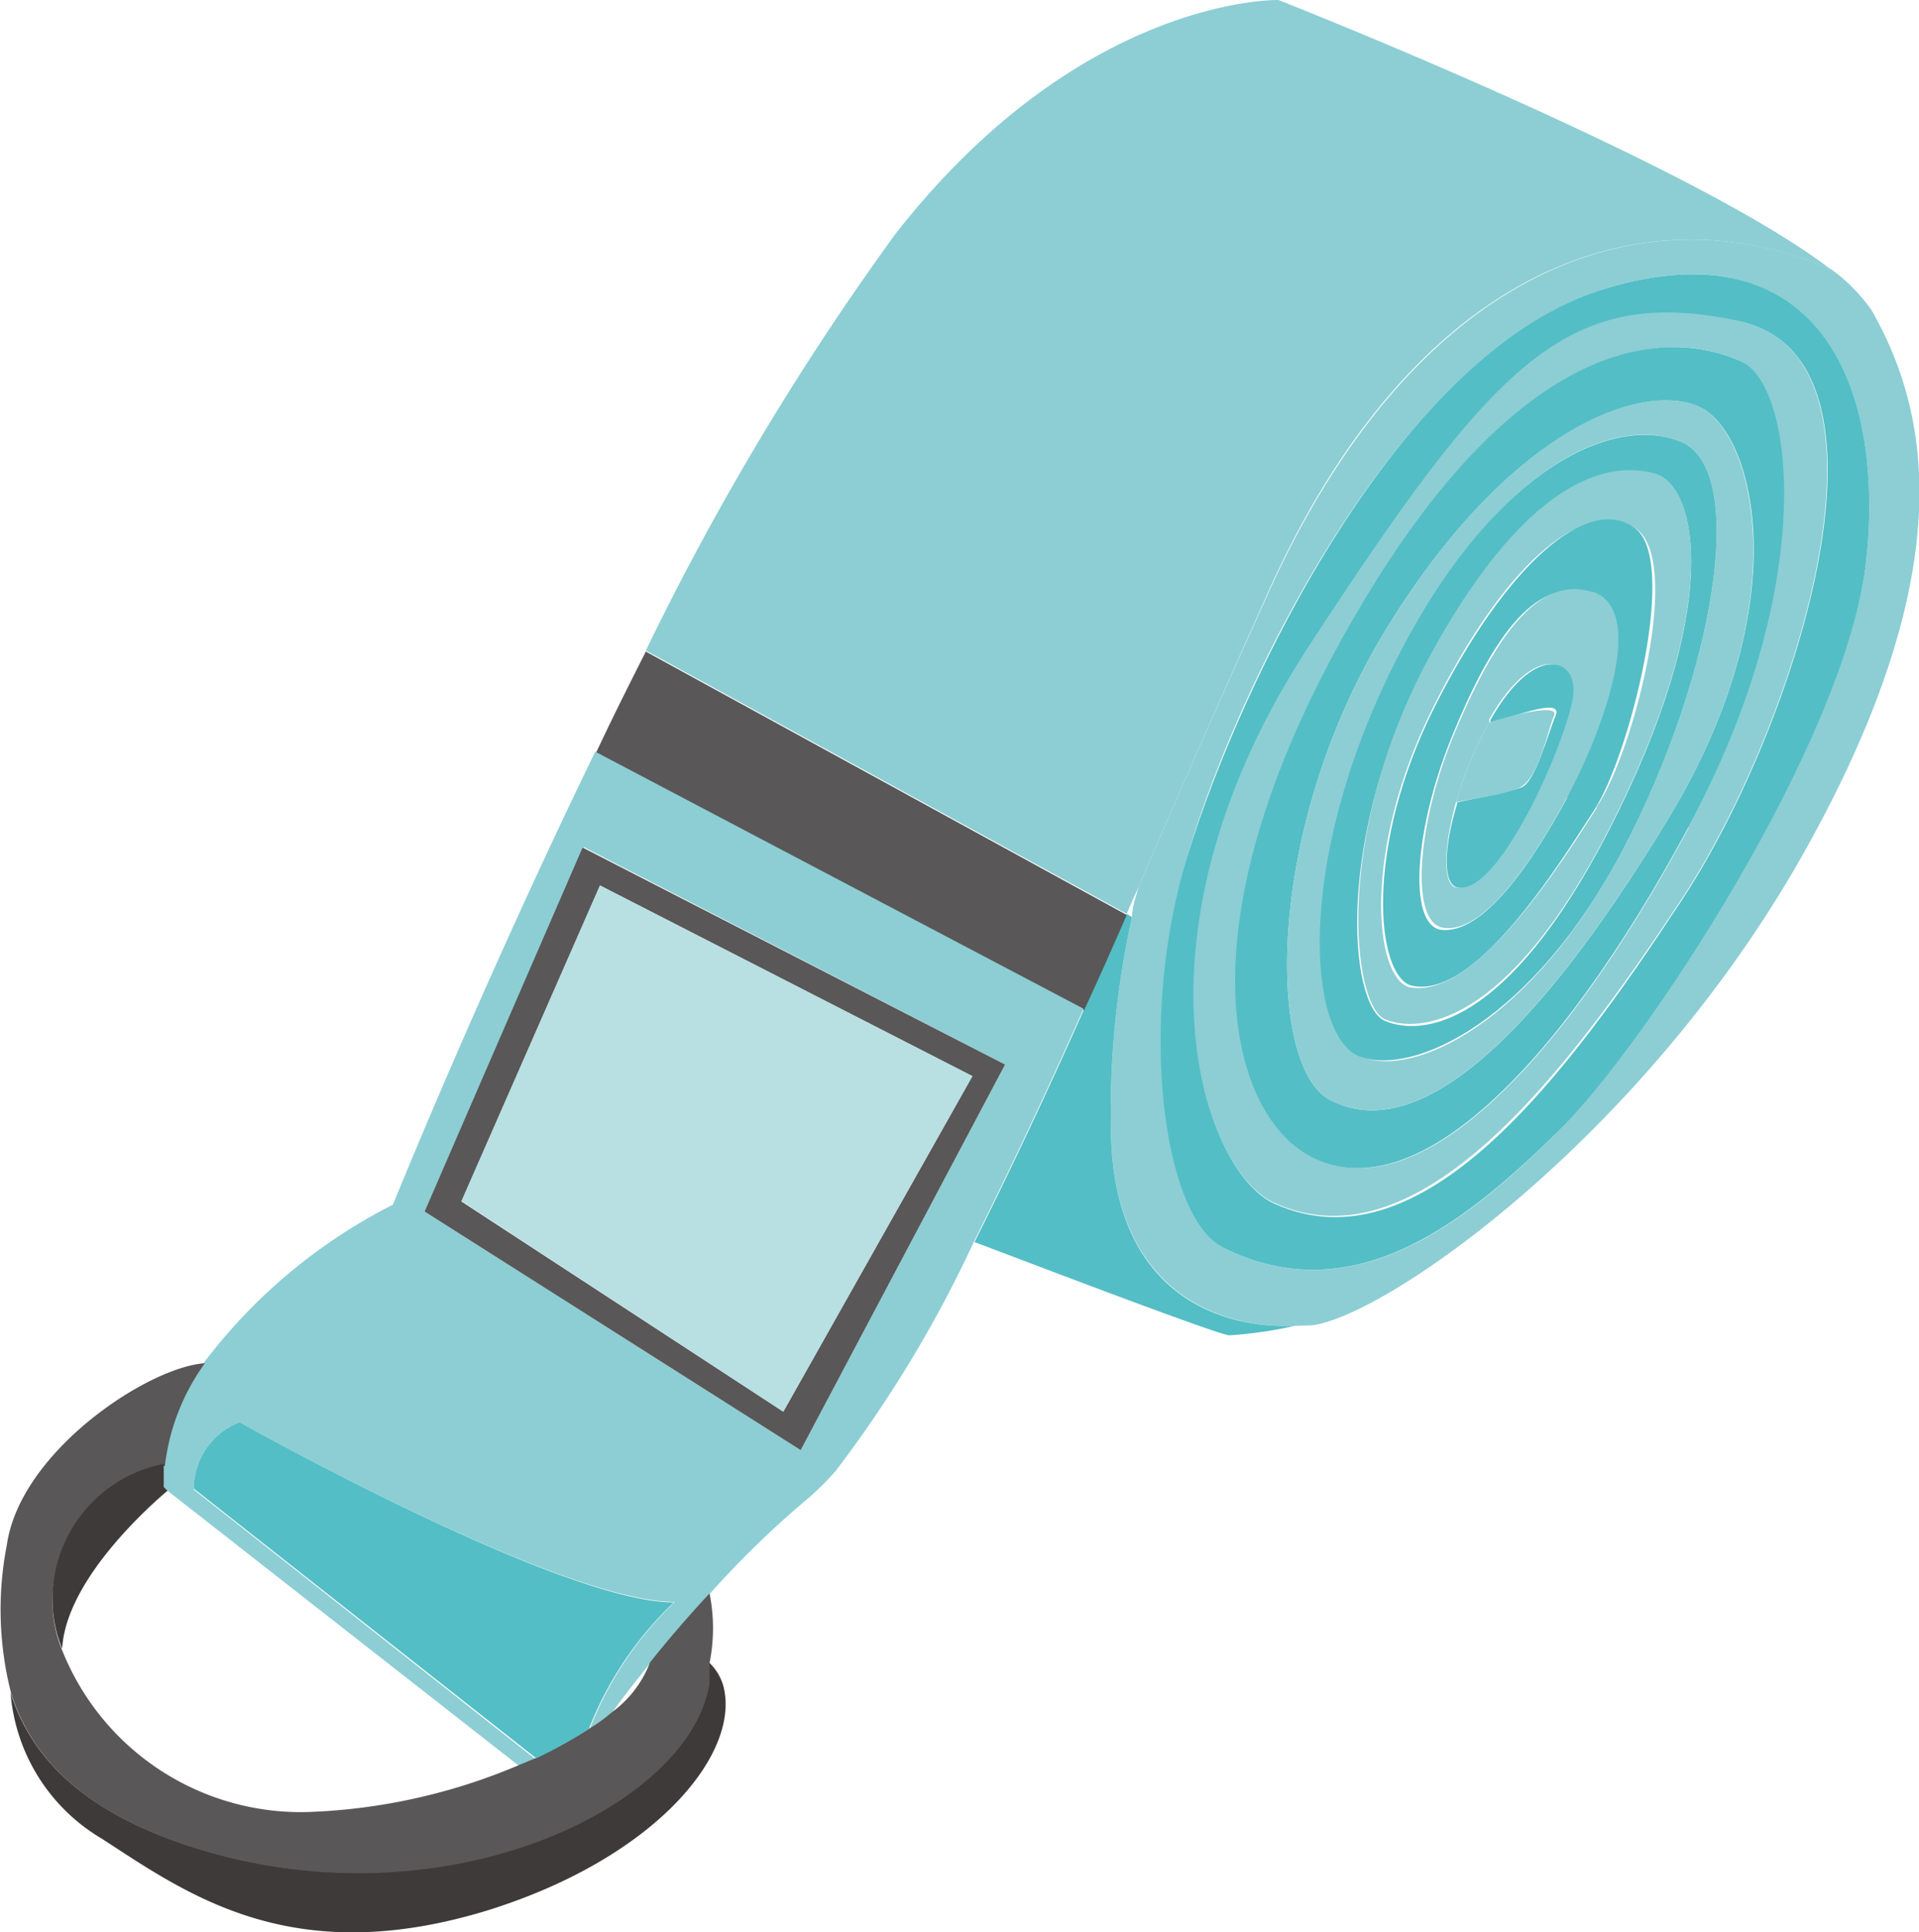 <svg xmlns="http://www.w3.org/2000/svg" viewBox="0 0 36.43 36.68"><defs><style>.cls-1{fill:#8cced4;}.cls-2{fill:#53bec5;}.cls-3{fill:#595757;}.cls-4{fill:#b8dfe2;}.cls-5{fill:#3e3a39;}</style></defs><g id="レイヤー_2" data-name="レイヤー 2"><g id="レイヤー_2-2" data-name="レイヤー 2"><path class="cls-1" d="M24.58,25.17c-1.45.06-3.43-.66-3.49-3.66a17.28,17.28,0,0,1,.4-4.1c0-.18.07-.37.12-.56C22.4,15,23.2,13.2,24,11.43c2.79-6.32,7.14-7.88,10.76-6.32a3.25,3.25,0,0,1,.77.78c1.09,1.91,1.73,4.91-1.27,10.27s-7.9,8.81-9.35,9ZM35.43,10.63c.36-3.41-1-6.33-4.93-5.16s-7,7.53-7.94,10.72-.48,6.93.65,7.49c2.56,1.29,4.76-.61,6.36-2.19S35.07,14,35.43,10.63Z"/><path class="cls-2" d="M30.5,5.47c3.94-1.17,5.29,1.75,4.93,5.16s-4.25,9.29-5.86,10.86-3.8,3.48-6.36,2.19c-1.13-.56-1.64-4.31-.65-7.49S26.54,6.64,30.5,5.47ZM31.92,17.1c2.2-3.33,4.39-10.31,1.09-11s-4.64.81-8.15,6.18-2.08,9.92-.67,10.57C27,24.12,29.73,20.43,31.92,17.1Z"/><path class="cls-1" d="M33,6.09c3.3.7,1.11,7.68-1.09,11s-5,7-7.73,5.74c-1.41-.65-2.85-5.19.67-10.57S29.73,5.4,33,6.09Zm-.95,9.62c2.49-4.65,1.94-8.41,1-8.85s-3.8-1.07-7.24,4.75-2.48,9.39-1,10.28C26.76,23.1,29.57,20.36,32.06,15.71Z"/><path class="cls-2" d="M33.05,6.86c1,.44,1.5,4.2-1,8.85s-5.3,7.39-7.28,6.18c-1.45-.89-2.41-4.46,1-10.28S32.1,6.42,33.05,6.86Zm-1.39,8.7c2.49-4.09,1.65-7.31.63-7.82s-3.55.29-5.93,4.13-2.3,8.36-1.13,9C26.91,21.78,29.17,19.66,31.66,15.56Z"/><path class="cls-1" d="M21.61,16.85c-.08.17-.15.33-.22.5l-9.13-5A52,52,0,0,1,17,4.44C20.54-.09,24.27,0,24.27,0s7.84,3.08,10.48,5.11c-3.62-1.56-8,0-10.76,6.32C23.2,13.2,22.4,15,21.61,16.85Z"/><path class="cls-1" d="M32.29,7.74c1,.51,1.86,3.73-.63,7.82s-4.75,6.22-6.43,5.31c-1.17-.64-1.25-5.16,1.13-9S31.26,7.22,32.29,7.74Zm-1.47,8.37c1.72-3.29,2.38-7.17,1.1-7.72s-3.59.48-5.45,4.25-1.62,7-.63,7.42S29.1,19.41,30.82,16.11Z"/><path class="cls-2" d="M31.92,8.39c1.28.55.62,4.43-1.1,7.72s-4,4.32-5,3.95-1.24-3.66.63-7.42S30.64,7.85,31.92,8.39Zm-1.39,7.4c2.2-4.28,1.68-6.52.92-6.77s-2.35-.08-4.25,3.36-1.59,6.71-.91,7S28.59,19.55,30.53,15.79Z"/><path class="cls-1" d="M31.45,9c.76.25,1.28,2.49-.92,6.77-1.94,3.76-3.62,3.84-4.24,3.58s-1-3.55.91-7S30.68,8.76,31.45,9Zm-1.14,6.32C31,14.32,32,10.52,31,10s-2.45.73-3.8,3.44-1.11,5.11-.45,5.3C28,19,29.65,16.37,30.31,15.34Z"/><path class="cls-2" d="M31,10c.91.55-.07,4.35-.73,5.37S28,19,26.79,18.71c-.66-.19-.91-2.6.45-5.3S30.12,9.41,31,10Zm-1.28,5.16c.57-1.06,1.57-3.52.47-3.89s-1.93,1-2.63,2.72-.84,3.53-.22,3.66C28.15,17.76,29.07,16.4,29.76,15.13Z"/><path class="cls-1" d="M27.64,15.23c-.24.87-.25,1.56,0,1.62.84.14,2.16-3,2.2-3.7s-.77-.91-1.57.51c0,0,0,0,0,.05h0A7.43,7.43,0,0,0,27.64,15.23Zm2.59-4c1.1.37.1,2.83-.47,3.89-.69,1.27-1.61,2.63-2.38,2.49-.62-.13-.47-2,.22-3.66S29.14,10.88,30.23,11.24Z"/><path class="cls-2" d="M28.3,13.66c.8-1.42,1.61-1.2,1.57-.51s-1.36,3.84-2.2,3.7c-.28-.06-.27-.75,0-1.62.37-.08.95-.19,1.21-.28s.5-1,.65-1.36-.73,0-1.22.12C28.28,13.69,28.29,13.68,28.3,13.66Z"/><path class="cls-1" d="M28.28,13.71c.49-.15,1.33-.36,1.22-.12s-.29,1.2-.65,1.36-.84.2-1.21.28a7.43,7.43,0,0,1,.63-1.52Z"/><path class="cls-2" d="M20.58,19.16c.27-.58.54-1.19.81-1.81l.1.06a17.28,17.28,0,0,0-.4,4.1c.06,3,2,3.72,3.49,3.66a7.85,7.85,0,0,1-1.24.18c-.19,0-3.41-1.23-4.84-1.77C19.16,22.26,19.87,20.76,20.58,19.16Z"/><path class="cls-3" d="M12.26,12.37l9.13,5c-.27.62-.54,1.23-.81,1.81l-9.27-4.88C11.62,13.64,11.94,13,12.26,12.37Z"/><path class="cls-1" d="M15.86,27.93a5.64,5.64,0,0,1-.49.49,18.05,18.05,0,0,0-1.88,1.82c-.43.46-.82.92-1.13,1.31s-.57.72-.73.95h0a3,3,0,0,1-.43.31,6.66,6.66,0,0,1,1.61-2.4C10.63,30.42,4.55,27,4.55,27a1.35,1.35,0,0,0-.87,1.28l6.49,5.12-.31.13L3.18,28.3l-.07-.07c0-.13,0-.28,0-.41a4.14,4.14,0,0,1,.76-1.95,10.37,10.37,0,0,1,3.59-3s1.64-4.07,3.84-8.6l9.27,4.88c-.71,1.6-1.42,3.1-2.08,4.42A23.46,23.46,0,0,1,15.86,27.93Zm-.66-.4,3.88-7.32-8-4.13L8.06,23Z"/><path class="cls-3" d="M19.08,20.21,15.2,27.53,8.06,23l3-6.91ZM14.87,26.8l3.59-6.37-7.07-3.62-2.63,6Z"/><polygon class="cls-4" points="18.46 20.43 14.87 26.8 8.76 22.8 11.39 16.81 18.46 20.43"/><path class="cls-5" d="M13.73,32c.34,1.26-1.24,3.25-4.45,4.26C5.58,37.4,3.61,36,1.94,34.91A3.54,3.54,0,0,1,.2,32.13c.39,1.25,1.45,2.42,4,3.09,4.54,1.18,8.9-1,9.26-3.27,0-.14,0-.27,0-.39A1,1,0,0,1,13.73,32Z"/><path class="cls-3" d="M11.18,32.82a3,3,0,0,0,.43-.31h0a2.1,2.1,0,0,0,.73-.95c.31-.39.7-.85,1.13-1.31a3.35,3.35,0,0,1,0,1.32c0,.12,0,.25,0,.39-.36,2.27-4.72,4.45-9.26,3.27-2.55-.67-3.61-1.84-4-3.09a6.4,6.4,0,0,1-.08-2.81c.25-1.77,2.68-3.38,3.76-3.45a4.14,4.14,0,0,0-.76,1.95A2.62,2.62,0,0,0,1,30.53a2.48,2.48,0,0,0,.18.8A4.88,4.88,0,0,0,5.85,34.4a11.22,11.22,0,0,0,4-.89l.31-.13A8.64,8.64,0,0,0,11.18,32.82Z"/><path class="cls-2" d="M12.79,30.42a6.66,6.66,0,0,0-1.61,2.4,8.64,8.64,0,0,1-1,.56L3.68,28.26A1.35,1.35,0,0,1,4.55,27S10.63,30.42,12.79,30.42Z"/><path class="cls-5" d="M3.11,28.23l.07.07c-.4.34-1.93,1.72-2,3a2.48,2.48,0,0,1-.18-.8,2.62,2.62,0,0,1,2.11-2.71C3.11,28,3.11,28.1,3.11,28.23Z"/></g></g></svg>